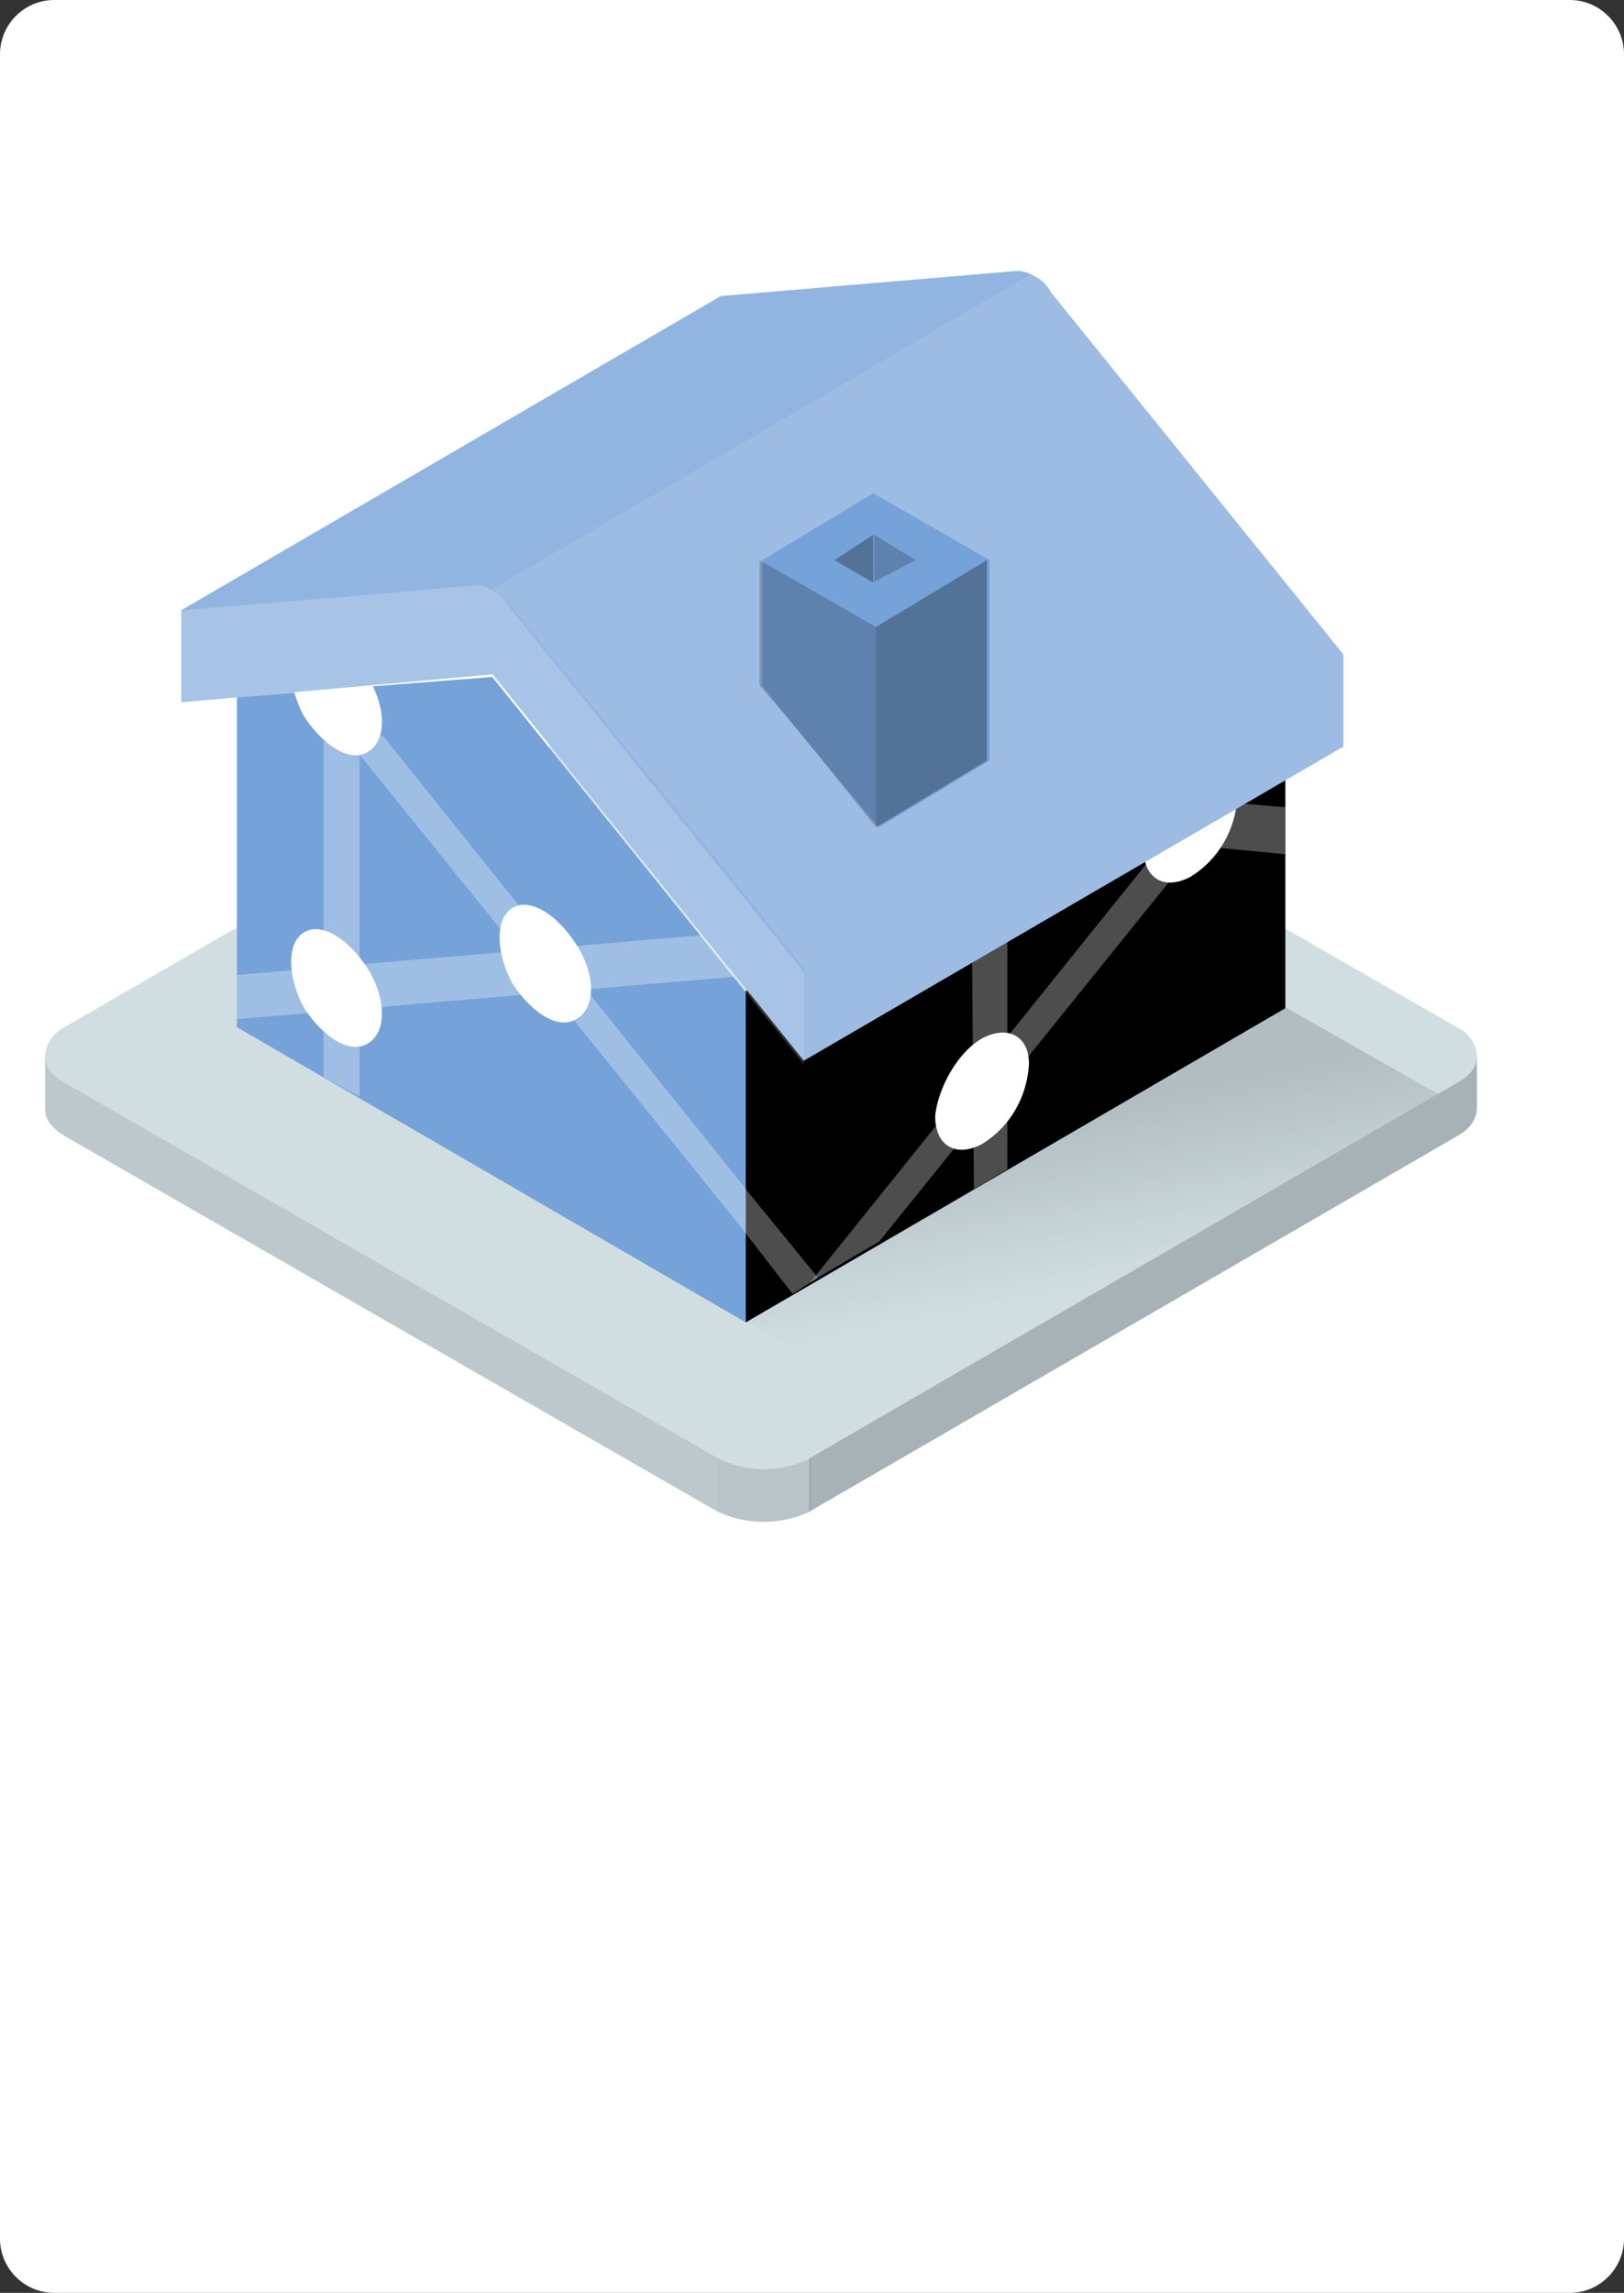 <svg xmlns="http://www.w3.org/2000/svg" viewBox="0 0 180 254">
  <rect x="0" y="0" width="180" height="254" fill="#333333" stroke="none"/>
  <path d="M6 0h168c3.3 0 6 2.7 6 6v242c0 3.3-2.7 6-6 6H6c-3.3 0-6-2.7-6-6V6c0-3.3 2.7-6 6-6z" fill="#ffffff"/>
  
  <g transform="translate(4.996 30)">
    <g transform="translate(0 41.061)">
      <linearGradient id="a" gradientUnits="userSpaceOnUse" x1="-423.566" y1="509.676" x2="-423.691" y2="509.318" gradientTransform="matrix(101.077 0 0 -59.782 41505.203 32967.84)">
        <stop offset="0" stop-opacity="0"/>
        <stop offset="1"/>
      </linearGradient>
      <path d="M68.7 93.3L151 44.9 169.8 56l-80.1 48.7-21-11.4" opacity=".15" fill="url(#a)"/>
      <path d="M158.7 45.8v5.9c-.1 1.3-1 2.5-2.2 3.1L84.7 96.4c-3.2 1.5-7 1.5-10.2 0L2.2 54.8C.6 53.8 0 52.9 0 51.7v-5.9c.1-1.3 1-2.5 2.2-3.1L74 1.2c3.2-1.5 7-1.5 10.2 0l72.4 41.6c1.1.5 2 1.7 2.1 3z" fill="#d0dee2"/>
      <path d="M74.6 90.5L2.2 48.9C.6 48 0 47.1 0 45.8v5.9c0 1.2.6 2.2 2.2 3.1l72.4 41.6v-5.9z" opacity=".1"/>
      <path d="M74.6 90.5v5.9c3.2 1.5 7 1.5 10.2 0v-5.9c-3.3 1.6-7 1.6-10.2 0z" opacity=".12"/>
      <path d="M156.5 48.9L84.7 90.5v5.9l71.8-41.6c1.5-.9 2.2-1.8 2.2-3.1v-5.9c0 1.3-.6 2.2-2.2 3.1z" opacity=".2"/>
    </g>
    <linearGradient id="b" gradientUnits="userSpaceOnUse" x1="-408.105" y1="588.939" x2="-408.245" y2="589.349" gradientTransform="matrix(76.73 0 0 -44.374 31434.574 26245.309)">
      <stop offset="0" stop-opacity="0"/>
      <stop offset="1"/>
    </linearGradient>
    <path d="M154.4 91.2l-16.9-9.6-59.8 34.8 16.6 9.6 60.1-34.8z" opacity=".15" fill="url(#b)"/>
    <path d="M137.463 44.99v36.7l-59.8 34.8-56.4-32.7v-36.6l28.3-2.2 28 34.8 59.9-34.8z" fill="#75a2d8"/>
    <path d="M137.463 44.99v36.7l-59.8 34.8v-36.7l59.8-34.8z"/>
    <g fill="#fff">
      <path d="M77.663 101.701v4.9l-42.8-53 2.5-2.2 40.3 50.3z" opacity=".302"/>
      <path d="M72.763 73.601l3.7 4.6-55.2 4.7v-4.9l51.5-4.4z" opacity=".302"/>
      <path d="M34.863 91.501l-4-2.2v-37.2l4 1.5v37.9z" opacity=".302"/>
      <path d="M58.863 74.601c-2.2-3.4-5.2-5.2-7.1-4s-1.8 4.9 0 8.3c2.2 3.4 5.2 5.2 7.1 4 2.2-1.2 2.2-4.9 0-8.3zM35.763 77.301c-2.2-3.4-5.2-5.2-7.1-4s-1.8 4.9 0 8.3c2.2 3.4 5.2 5.2 7.1 4 2.1-1.2 2.1-4.9 0-8.3zM35.763 45.001c-2.2-3.4-5.2-5.2-7.1-4s-1.8 4.9 0 8.3c2.2 3.4 5.2 5.2 7.1 4 2.1-1.2 2.1-4.9 0-8.3z"/>
    </g>
    <g fill="#fff">
      <path d="M84.755 112.131l.9-.6 6.8-4 45-55.8v-5.2l-52.7 65.6z" opacity=".302"/>
      <path d="M106.655 99.531l-3.7 2.2-.3-36.7 4-2.8v37.3zM137.455 59.431v5.2l-29.3-2.8h-1.5l2.2-4.9 6.8.6 21.8 1.9z" opacity=".302"/>
      <path d="M126.955 55.431c2.8-1.5 5.2-.3 5.2 2.8-.2 3.7-2.1 7-5.2 8.9-2.8 1.5-5.2.3-5.2-3.1 0-3 2.4-7 5.2-8.6zM103.855 85.031c2.8-1.5 5.2-.3 5.2 2.8-.2 3.7-2.1 7-5.2 8.9-2.8 1.5-5.2.3-5.2-3.1.3-3 2.4-7 5.2-8.6z"/>
      <path d="M85.655 111.531l-2.8 1.8-5.2-6.7v-4.9l8 9.8z" opacity=".302"/>
    </g>
    <path d="M143.899 42.5v10.2l-59.8 34.8-34.5-42.8-34.5 3.1V37.6l59.8-34.8 33-2.8c.7.1 1.3.3 1.8.6.8.4 1.4 1.1 1.8 1.8l32.4 40.1z" fill="#75a2d8"/>
    <path d="M143.899 42.5v10.2l-59.8 34.8-34.5-42.8-34.5 3.1V37.6l59.8-34.8 33-2.8c.7.1 1.3.3 1.8.6.8.4 1.4 1.1 1.8 1.8l32.4 40.1z" opacity=".2" fill="#fff"/>
    <path d="M143.899 42.5v10.2l-59.8 34.8V77.3c0-.3-32.3-40-32.6-40.3l-1.8-1.8 59.7-34.9c.8.4 1.4 1.1 1.8 1.8.4.4 32.7 40.4 32.7 40.4z" opacity=".1" fill="#fff"/>
    <path d="M49.599 35.4c.8.4 1.4 1.1 1.8 1.8.4.4 32.7 40.5 32.7 40.5v10.2L49.599 45l-34.5 2.8V37.6s30.8-2.5 32.7-2.8c.6.1 1.3.3 1.8.6z" opacity=".2" fill="#fff"/>
    <g>
      <path d="M91.795 24.652l-12.3 7.4v13.9c4.3 5.5 9.3 11.4 12.9 15.7l12.3-7.4v-22.2l-12.9-7.4z" fill="#75a2d8"/>
      <path d="M92.095 39.452l12.3-7.4v22.2l-12.3 7.4v-22.2zm-4.6-7.4l4.3 2.5v-5.3l-4.3 2.8z" opacity=".3"/>
      <path d="M92.095 39.452v22.2c-3.7-4.6-8.3-10.5-12.9-15.7v-13.9l12.9 7.4zm4.4-7.4l-4.6-2.8v5.2l4.6-2.4z" opacity=".2"/>
    </g>
  </g>
</svg>